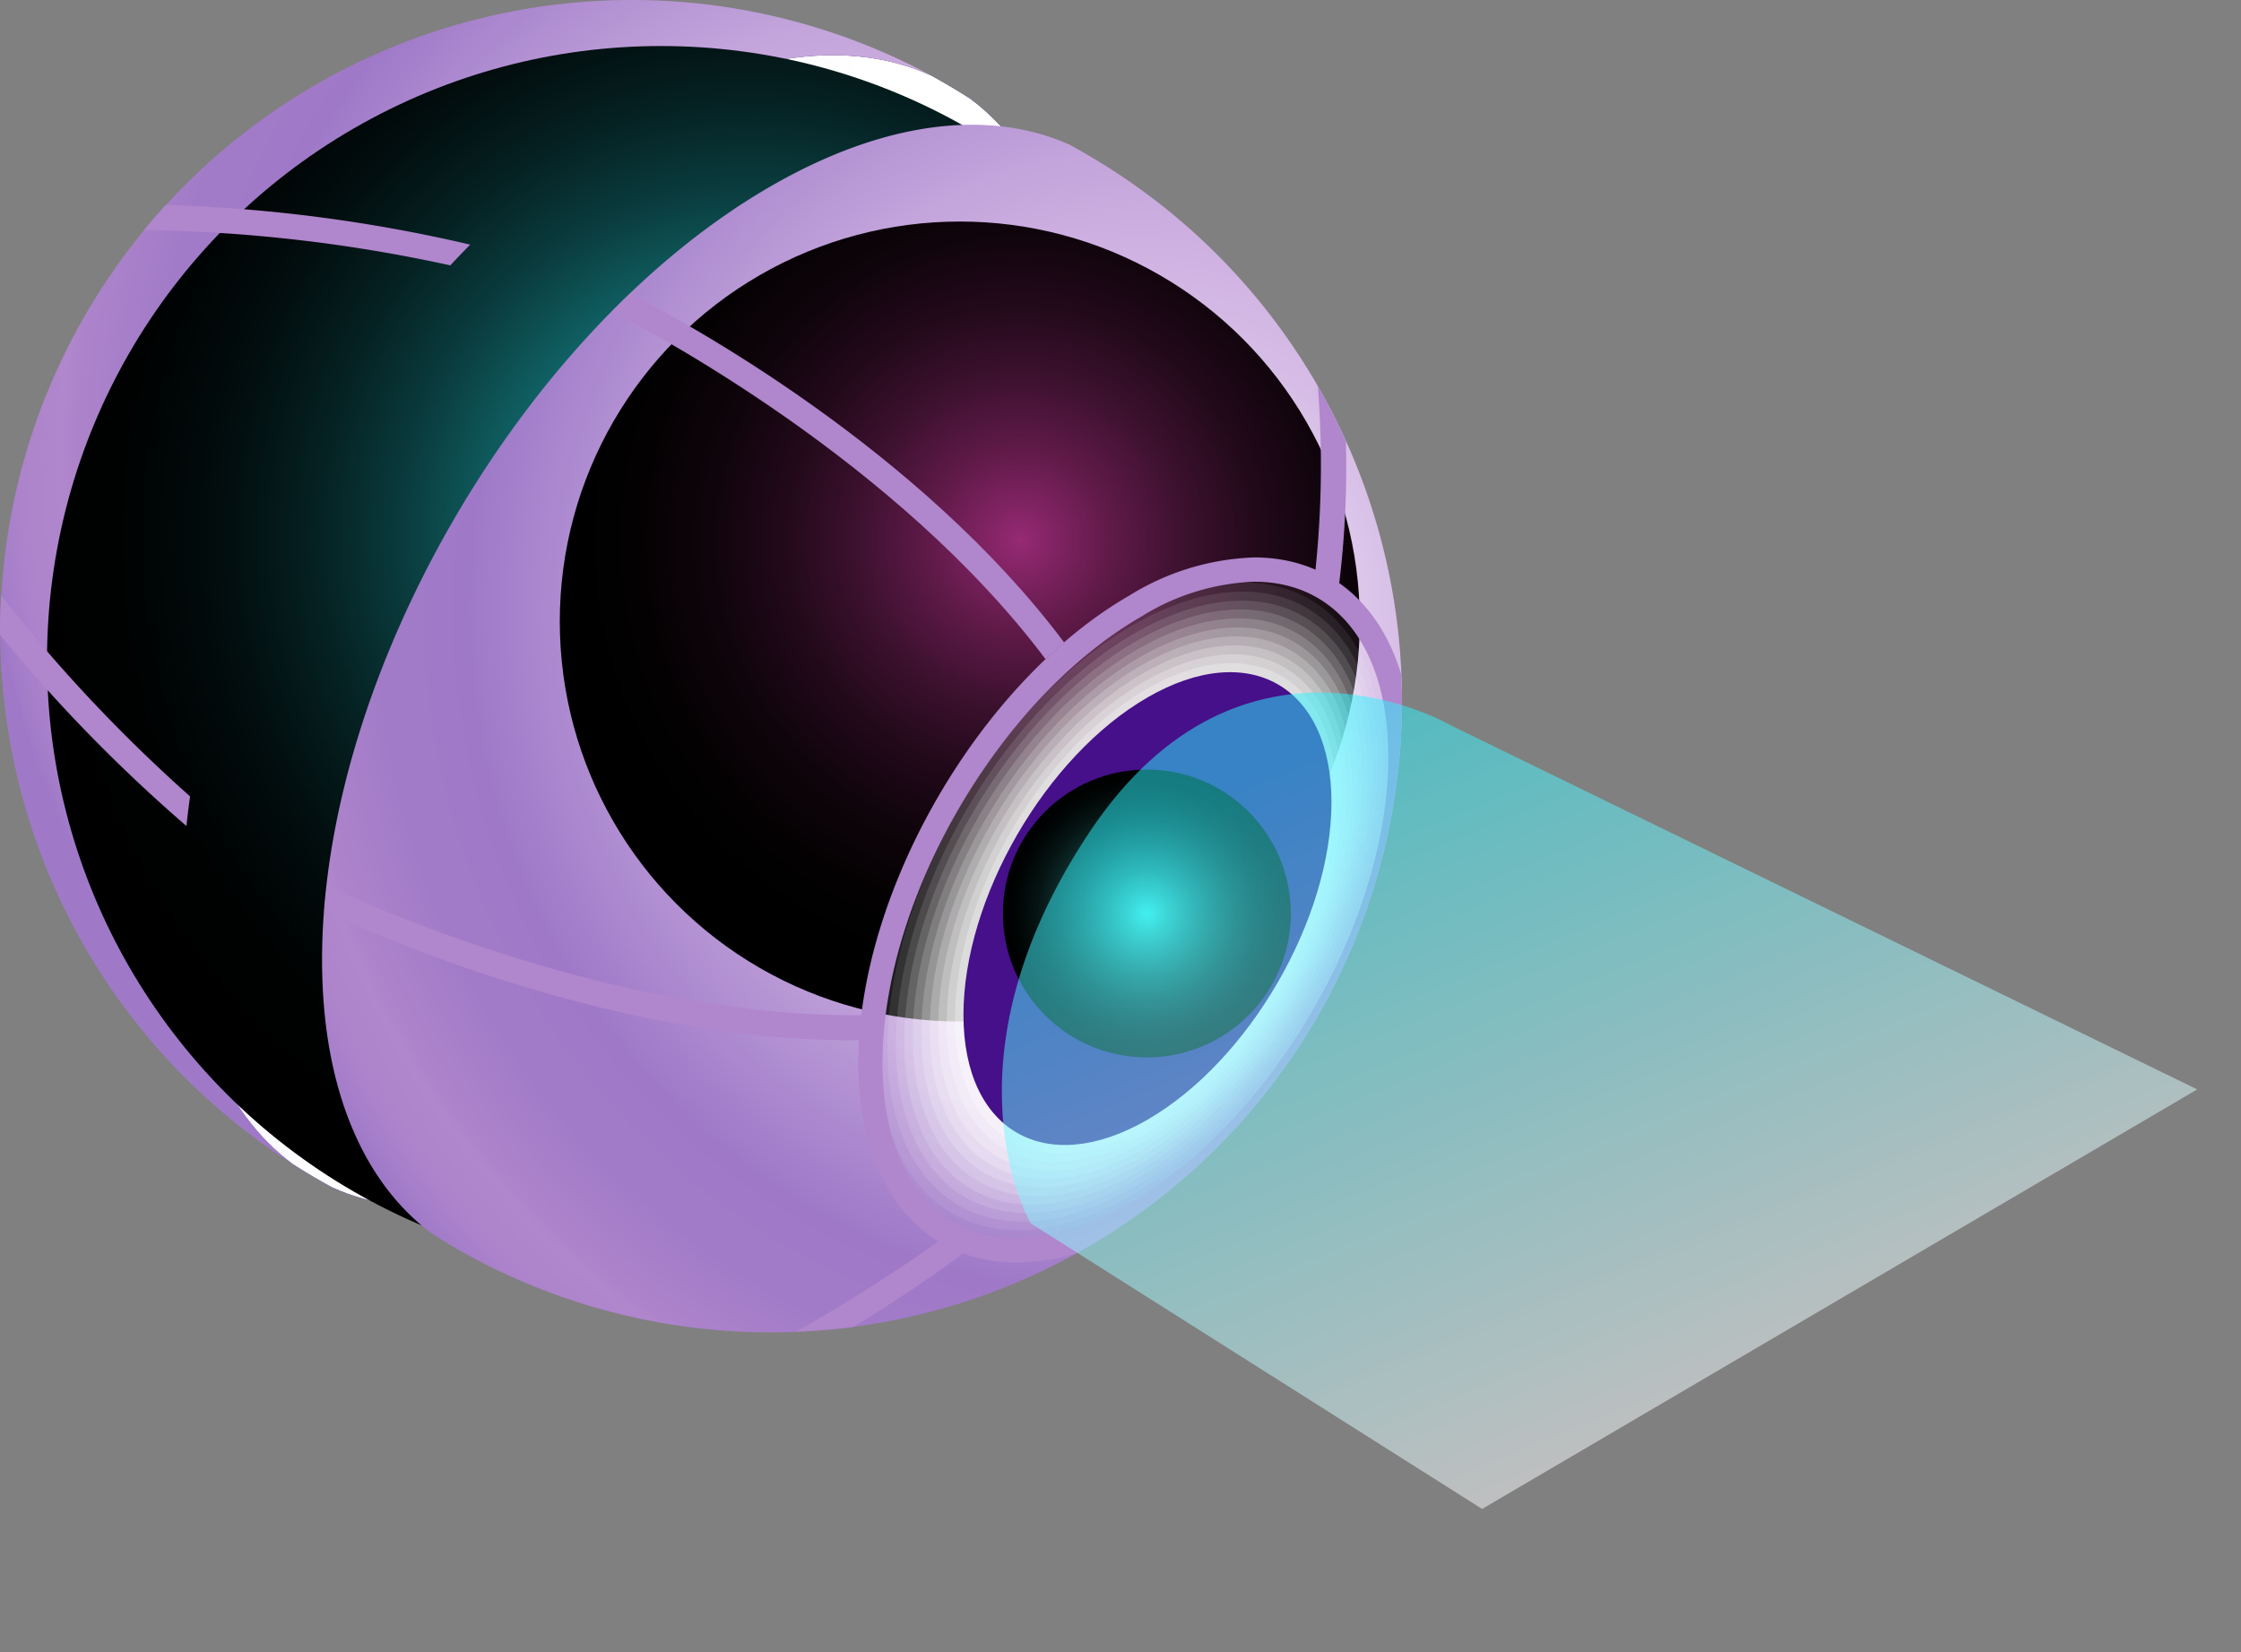 <svg xmlns="http://www.w3.org/2000/svg" xmlns:xlink="http://www.w3.org/1999/xlink" width="135.285" height="99.744" viewBox="0 0 135.285 99.744"><rect x="0" y="0" width="135.285" height="99.744" fill="#808080" stroke="none"/><defs><style>.a{fill:url(#a);}.b,.w,.x{mix-blend-mode:multiply;}.b,.e,.g,.v,.w,.x{isolation:isolate;}.b{fill:url(#c);}.c{fill:url(#d);}.d{fill:url(#e);}.e,.g,.v{mix-blend-mode:color-dodge;}.e{fill:url(#f);}.f{fill:url(#g);}.g{fill:url(#h);}.h,.i,.j,.k,.l,.m,.n,.o,.p,.q,.r,.s{fill:#fff;}.h{opacity:0.05;}.i{opacity:0.073;}.j{opacity:0.095;}.k{opacity:0.118;}.l{opacity:0.141;}.m{opacity:0.164;}.n{opacity:0.186;}.o{opacity:0.209;}.p{opacity:0.232;}.q{opacity:0.255;}.r{opacity:0.277;}.s{opacity:0.3;}.t{fill:url(#i);}.u{fill:#2af6ff;}.v{fill:url(#j);}.w,.y{fill:#b086cc;}.z{opacity:0.5;fill:url(#k);}</style><linearGradient id="a" x1="1" y1="0.5" x2="0" y2="0.5" gradientUnits="objectBoundingBox"><stop offset="0" stop-color="#25054d"/><stop offset="1" stop-color="#45108a"/></linearGradient><radialGradient id="c" cx="0.039" cy="0.303" r="0.719" gradientTransform="matrix(-1.285, 0, 0, 1, -0.043, 0)" gradientUnits="objectBoundingBox"><stop offset="0" stop-color="#5c2db3"/><stop offset="0.098" stop-color="#764ebf"/><stop offset="0.269" stop-color="#9f83d2"/><stop offset="0.436" stop-color="#c1b0e2"/><stop offset="0.596" stop-color="#dcd2ee"/><stop offset="0.747" stop-color="#efebf7"/><stop offset="0.886" stop-color="#fbf9fd"/><stop offset="1" stop-color="#fff"/></radialGradient><radialGradient id="d" cx="0.576" cy="0.399" r="0.579" gradientTransform="matrix(-1, 0, 0, 1, 1.151, 0)" gradientUnits="objectBoundingBox"><stop offset="0" stop-color="#2af6ff"/><stop offset="1" stop-color="#138bbd"/></radialGradient><radialGradient id="e" cx="0.854" cy="0.389" r="0.766" gradientTransform="matrix(-1.251, 0, 0, 1, 2.011, 0)" gradientUnits="objectBoundingBox"><stop offset="0.01" stop-color="#fff"/><stop offset="0.162" stop-color="#e6d6f0"/><stop offset="0.285" stop-color="#d6bde6"/><stop offset="0.359" stop-color="#d1b4e3"/><stop offset="0.477" stop-color="#c3a4db"/><stop offset="0.706" stop-color="#a07bc9"/><stop offset="0.717" stop-color="#9f79c8"/><stop offset="0.811" stop-color="#a27bc8"/><stop offset="0.898" stop-color="#ad84cb"/><stop offset="0.909" stop-color="#b086cc"/><stop offset="0.957" stop-color="#ad83cb"/><stop offset="0.988" stop-color="#a47dc9"/><stop offset="1" stop-color="#9f79c8"/></radialGradient><radialGradient id="f" cx="0.576" cy="0.399" r="0.579" gradientTransform="matrix(-1, 0, 0, 1, 1.151, 0)" gradientUnits="objectBoundingBox"><stop offset="0" stop-color="#2af6ff"/><stop offset="0.015" stop-color="#28eef6"/><stop offset="0.132" stop-color="#1fb7bd"/><stop offset="0.252" stop-color="#16868b"/><stop offset="0.373" stop-color="#0f5d60"/><stop offset="0.494" stop-color="#0a3b3d"/><stop offset="0.617" stop-color="#052122"/><stop offset="0.741" stop-color="#020e0f"/><stop offset="0.867" stop-color="#000303"/><stop offset="1"/></radialGradient><radialGradient id="g" cx="0.731" cy="0.41" r="0.783" gradientTransform="matrix(-1.118, 0, 0, 1, 1.577, 0)" xlink:href="#e"/><radialGradient id="h" cx="0.576" cy="0.399" r="0.579" gradientTransform="matrix(-1, 0, 0, 1, 1.151, 0)" gradientUnits="objectBoundingBox"><stop offset="0" stop-color="#972a74"/><stop offset="0.041" stop-color="#8a266a"/><stop offset="0.194" stop-color="#601a49"/><stop offset="0.35" stop-color="#3d112f"/><stop offset="0.507" stop-color="#22091a"/><stop offset="0.667" stop-color="#0f040b"/><stop offset="0.829" stop-color="#030102"/><stop offset="1"/></radialGradient><linearGradient id="i" x1="6.09" y1="0.808" x2="5.423" y2="-0.087" xlink:href="#a"/><radialGradient id="j" cx="0.5" cy="0.5" r="0.5" gradientTransform="matrix(-1, 0, 0, 1, 1, 0)" gradientUnits="objectBoundingBox"><stop offset="0" stop-color="#43e8e1"/><stop offset="0.137" stop-color="#34b5af"/><stop offset="0.303" stop-color="#247e7a"/><stop offset="0.465" stop-color="#17514e"/><stop offset="0.619" stop-color="#0d2d2c"/><stop offset="0.764" stop-color="#051413"/><stop offset="0.895" stop-color="#010505"/><stop offset="1"/></radialGradient><linearGradient id="k" x1="0.059" y1="0.264" x2="0.637" y2="0.842" gradientUnits="objectBoundingBox"><stop offset="0" stop-color="#2af6ff"/><stop offset="1" stop-color="#fff"/></linearGradient></defs><g transform="translate(0 0)"><path class="a" d="M367.318,270.643c0-17.161,12.123-38.07,27.077-46.7,6.948-4.011,13.281-4.662,18.075-2.5.807.438,1.593.908,2.365,1.4,4.131,3.069,6.636,8.739,6.636,16.533,0,17.159-12.121,38.07-27.077,46.7-6.946,4.011-13.279,4.662-18.073,2.494-.809-.436-1.595-.906-2.367-1.4C369.825,284.107,367.318,278.435,367.318,270.643Z" transform="translate(-356.278 -216.893)"/><path class="a" d="M367.318,270.643c0-17.161,12.123-38.07,27.077-46.7,6.948-4.011,13.281-4.662,18.075-2.5.807.438,1.593.908,2.365,1.4,4.131,3.069,6.636,8.739,6.636,16.533,0,17.159-12.121,38.07-27.077,46.7-6.946,4.011-13.279,4.662-18.073,2.494-.809-.436-1.595-.906-2.367-1.4C369.825,284.107,367.318,278.435,367.318,270.643Z" transform="translate(-356.278 -216.893)"/><path class="b" d="M367.318,270.643c0-17.161,12.123-38.07,27.077-46.7,6.948-4.011,13.281-4.662,18.075-2.5.807.438,1.593.908,2.365,1.4,4.131,3.069,6.636,8.739,6.636,16.533,0,17.159-12.121,38.07-27.077,46.7-6.946,4.011-13.279,4.662-18.073,2.494-.809-.436-1.595-.906-2.367-1.4C369.825,284.107,367.318,278.435,367.318,270.643Z" transform="translate(-356.278 -216.893)"/><ellipse class="c" cx="32.412" cy="32.411" rx="32.412" ry="32.411" transform="translate(9.035 7.96)"/><path class="d" d="M410.063,225.558c-14.953,8.634-27.077,29.543-27.077,46.7,0,7.792,2.507,13.463,6.636,16.533a38.118,38.118,0,0,1,38.516-65.732C423.344,220.9,417.011,221.547,410.063,225.558Z" transform="translate(-371.946 -218.511)"/><ellipse class="e" cx="37.068" cy="37.067" rx="37.068" ry="37.067" transform="translate(2.838 2.778)"/><path class="f" d="M384.4,226.1c6.946-4.011,13.281-4.662,18.073-2.5.809.438,1.595.908,2.367,1.4a38.116,38.116,0,0,1-38.514,65.73c-.809-.436-1.595-.906-2.367-1.4-4.131-3.069-6.638-8.739-6.638-16.533C357.321,255.642,369.444,234.733,384.4,226.1Z" transform="translate(-337.878 -214.851)"/><ellipse class="g" cx="24.148" cy="24.148" rx="24.148" ry="24.148" transform="translate(33.793 13.374)"/><g transform="translate(46.079 29.269)"><ellipse class="h" cx="12.717" cy="22.028" rx="12.717" ry="22.028" transform="matrix(-0.863, -0.505, 0.505, -0.863, 21.958, 50.87)"/><ellipse class="i" cx="12.383" cy="21.449" rx="12.383" ry="21.449" transform="translate(22.061 50.215) rotate(-149.689)"/><ellipse class="j" cx="12.049" cy="20.87" rx="12.049" ry="20.87" transform="translate(22.164 49.56) rotate(-149.689)"/><ellipse class="k" cx="11.715" cy="20.291" rx="11.715" ry="20.291" transform="matrix(-0.863, -0.505, 0.505, -0.863, 22.267, 48.905)"/><ellipse class="l" cx="11.381" cy="19.713" rx="11.381" ry="19.713" transform="translate(22.37 48.25) rotate(-149.689)"/><ellipse class="m" cx="11.047" cy="19.134" rx="11.047" ry="19.134" transform="translate(22.473 47.595) rotate(-149.689)"/><ellipse class="n" cx="10.712" cy="18.555" rx="10.712" ry="18.555" transform="matrix(-0.863, -0.505, 0.505, -0.863, 22.577, 46.94)"/><ellipse class="o" cx="10.378" cy="17.976" rx="10.378" ry="17.976" transform="matrix(-0.863, -0.505, 0.505, -0.863, 22.68, 46.285)"/><ellipse class="p" cx="10.044" cy="17.397" rx="10.044" ry="17.397" transform="matrix(-0.863, -0.505, 0.505, -0.863, 22.783, 45.63)"/><ellipse class="q" cx="9.71" cy="16.819" rx="9.71" ry="16.819" transform="matrix(-0.863, -0.505, 0.505, -0.863, 22.886, 44.975)"/><ellipse class="r" cx="9.376" cy="16.24" rx="9.376" ry="16.24" transform="translate(22.989 44.32) rotate(-149.689)"/><path class="s" d="M359.511,260.06c0,7.039,4.974,9.875,11.108,6.333s11.108-12.121,11.108-19.16-4.974-9.875-11.108-6.333S359.511,253.019,359.511,260.06Z" transform="translate(-347.428 -228.064)"/></g><path class="t" d="M359.511,260.06c0,7.039,4.974,9.875,11.108,6.333s11.108-12.121,11.108-19.16-4.974-9.875-11.108-6.333S359.511,253.019,359.511,260.06Z" transform="translate(-301.349 -198.795)"/><path class="u" d="M364.052,249.644c0,1.465,1.035,2.056,2.313,1.319a5.1,5.1,0,0,0,2.313-3.991c0-1.465-1.035-2.056-2.313-1.319A5.1,5.1,0,0,0,364.052,249.644Z" transform="translate(-297.131 -193.161)"/><ellipse class="v" cx="8.69" cy="8.69" rx="8.69" ry="8.69" transform="translate(60.544 46.457)"/><path class="w" d="M373.685,238.11a15.223,15.223,0,0,1,7.545-2.3c4.343,0,7.535,2.655,8.864,7.062.023.531.052,1.062.052,1.6a38.1,38.1,0,0,1-19.637,33.338,12.575,12.575,0,0,1-3.639.57c-5.8,0-9.548-4.73-9.548-12.049C357.321,255.981,364.661,243.319,373.685,238.11Zm-6.815,38.811a13.819,13.819,0,0,0,6.815-2.1c8.618-4.975,15.63-17.07,15.63-26.958,0-6.531-3.1-10.587-8.086-10.587a13.808,13.808,0,0,0-6.815,2.1c-8.62,4.975-15.632,17.07-15.632,26.958C358.782,272.866,361.88,276.921,366.869,276.921Z" transform="translate(-305.507 -202.158)"/><g class="x" transform="translate(0 12.374)"><path class="y" d="M386.243,226.388q.639-.776,1.321-1.515a92.416,92.416,0,0,1,18.373,2.394c-.4.414-.807.825-1.2,1.253A91.951,91.951,0,0,0,386.243,226.388Z" transform="translate(-377.553 -224.873)"/><path class="y" d="M395,236.991a93.346,93.346,0,0,0,11.411,12.137c-.084.6-.161,1.192-.22,1.786a93.707,93.707,0,0,1-11.25-11.536c0-.072-.008-.142-.008-.214C394.935,238.434,394.96,237.711,395,236.991Z" transform="translate(-394.935 -213.421)"/></g><path class="w" d="M393.978,249.7c-8.972-11.954-23.9-19.829-26.174-20.987.362-.366.722-.735,1.091-1.087,3.448,1.766,17.478,9.42,26.209,21.067C394.725,249.016,394.346,249.347,393.978,249.7Z" transform="translate(-330.856 -209.9)"/><path class="w" d="M359.2,230.5c.617,1.072,1.179,2.178,1.692,3.31a57.166,57.166,0,0,1-.407,8.607,8.274,8.274,0,0,0-1.432-.807A61.072,61.072,0,0,0,359.2,230.5Z" transform="translate(-279.644 -207.18)"/><path class="w" d="M379.523,257.042a8.352,8.352,0,0,0,1.5.724c-1.181.879-3.5,2.53-6.615,4.439-1.14.15-2.3.233-3.47.28A96.456,96.456,0,0,0,379.523,257.042Z" transform="translate(-322.876 -182.098)"/><path class="w" d="M374.26,245.995c.877.424,16.735,7.986,32.276,7.831-.06.506-.109,1.006-.138,1.5-.163,0-.325.01-.486.01-14.491,0-28.824-6.389-31.817-7.8C374.134,247.026,374.2,246.51,374.26,245.995Z" transform="translate(-354.524 -192.538)"/></g><path class="z" d="M405.892,250.481l-48.92-10.4s-14.1-4.24-19.723,11.507,2.276,23.776,2.276,23.776L370.131,285.5Z" transform="translate(-200.596 -275.466) rotate(14)"/></svg>
